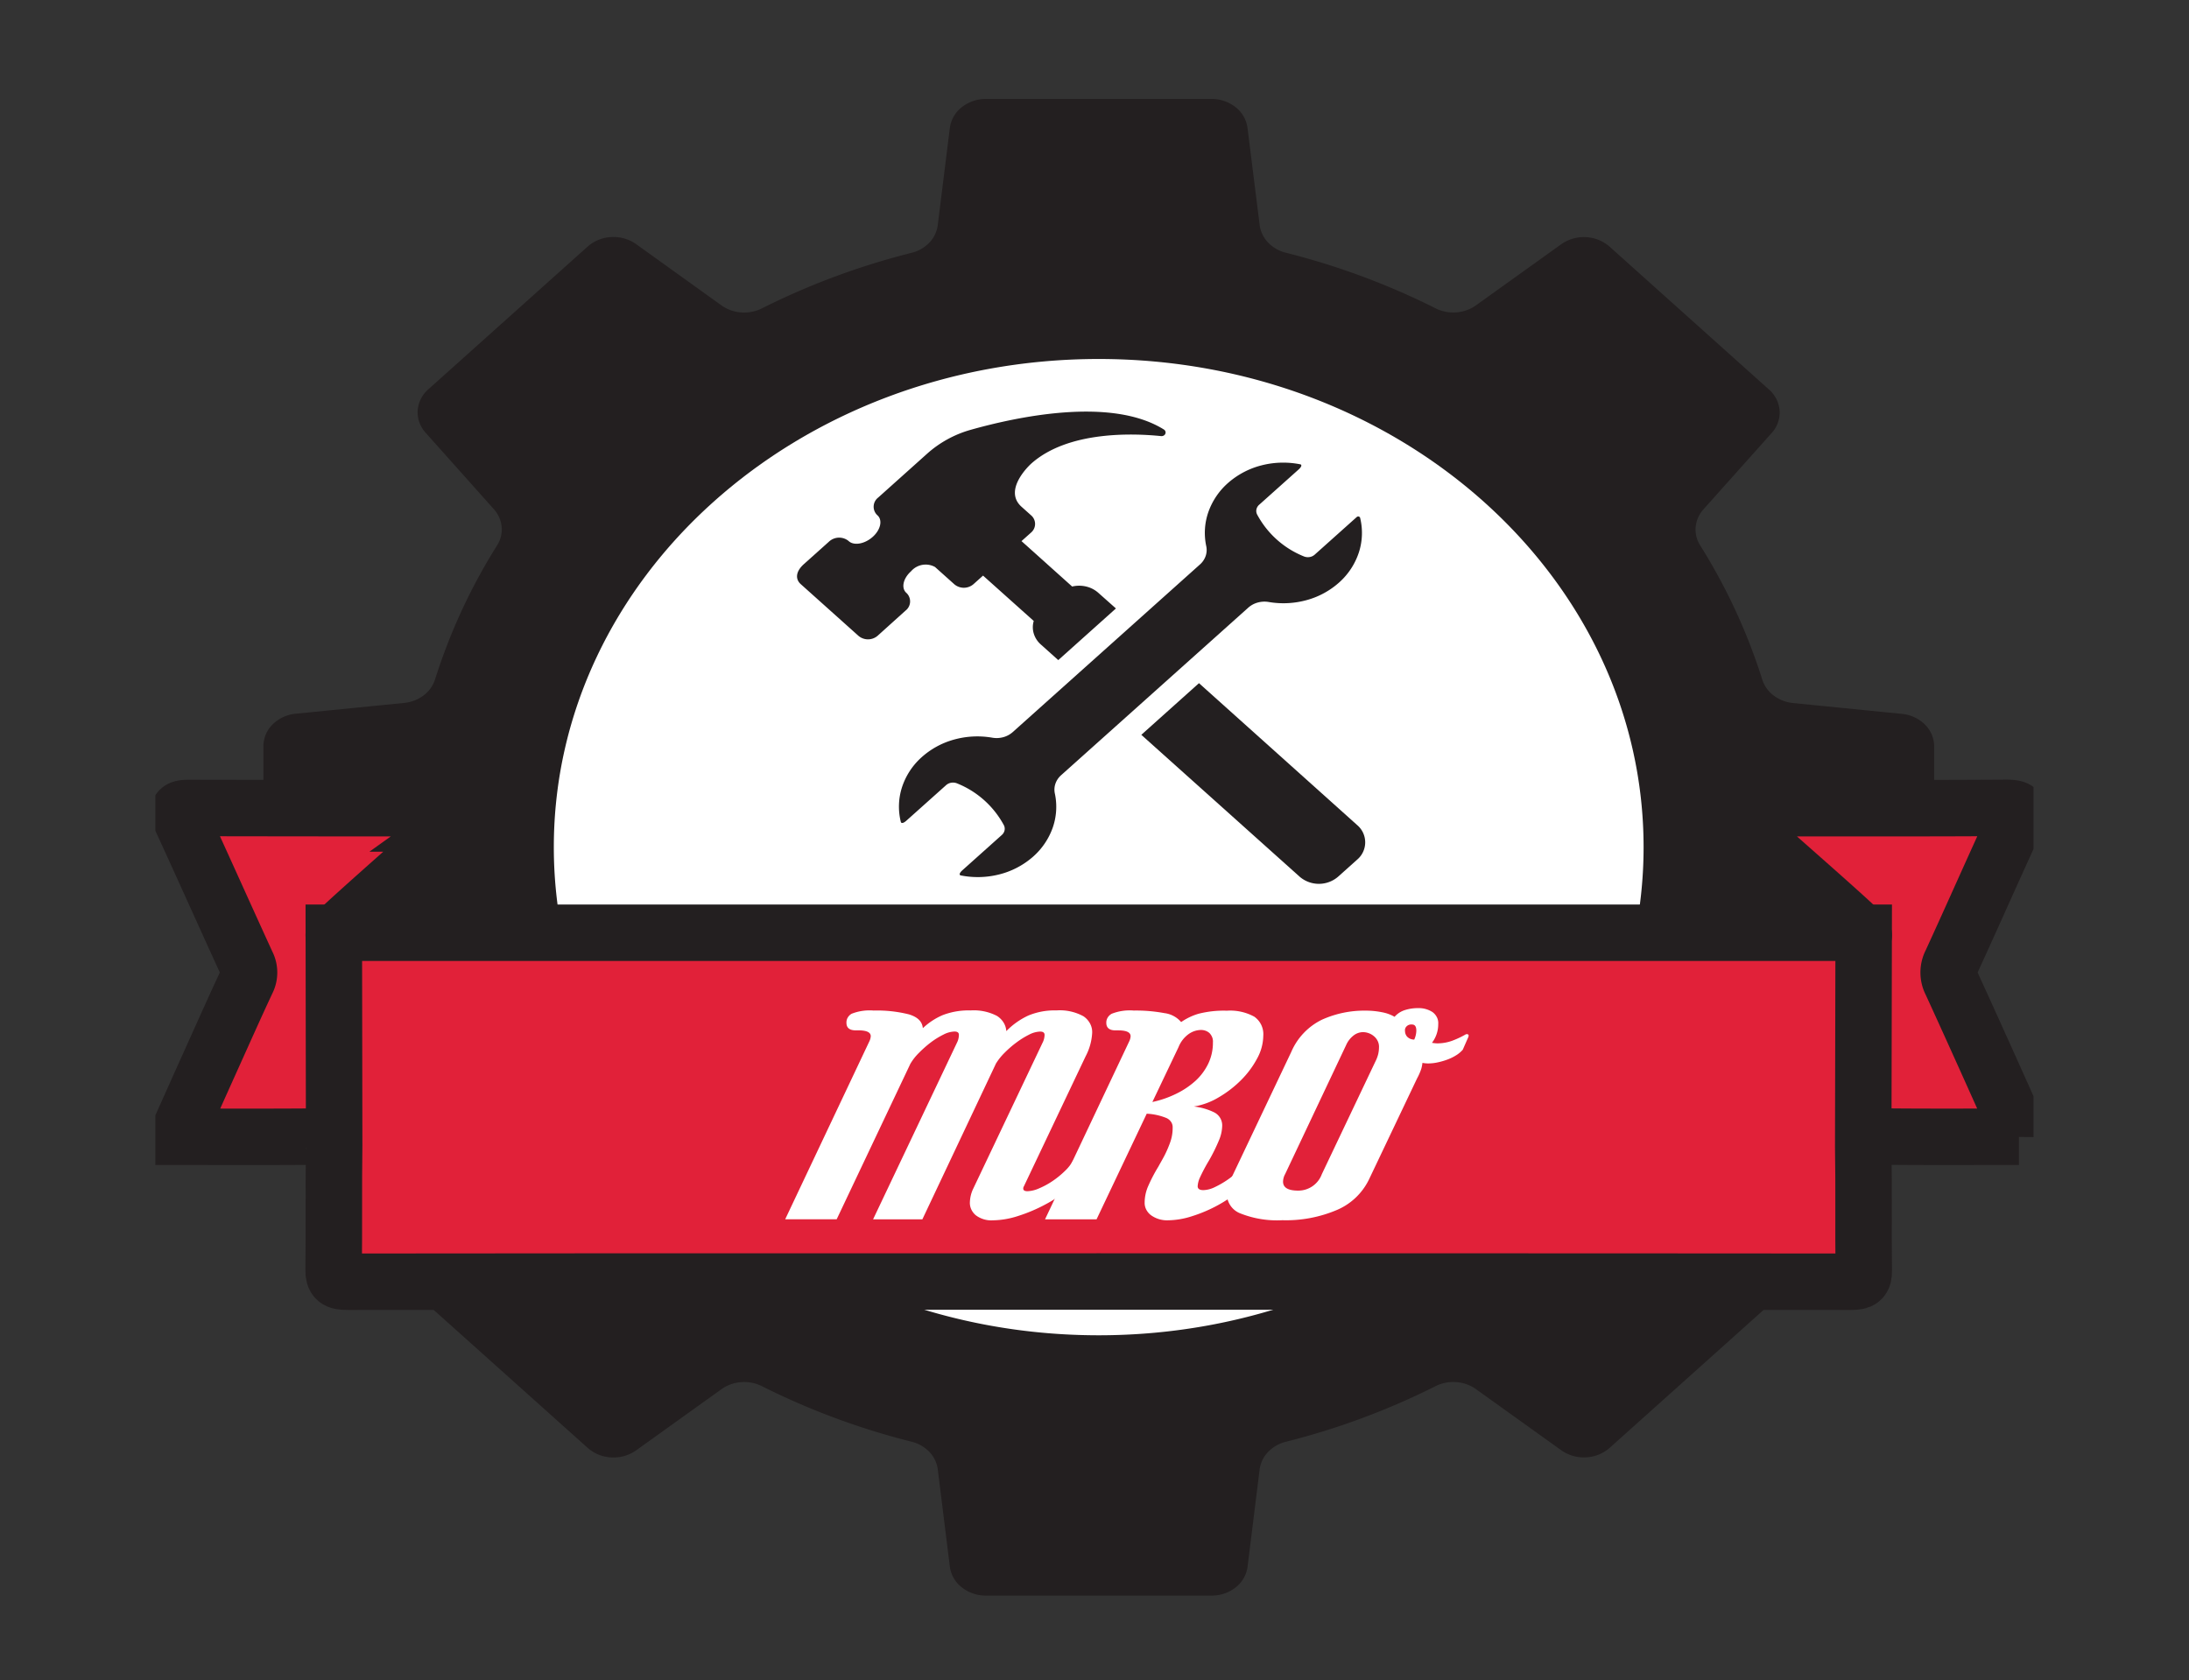 <svg height="119" viewBox="0 0 155 119" width="155" xmlns="http://www.w3.org/2000/svg" xmlns:xlink="http://www.w3.org/1999/xlink"><rect x="0" y="0" width="155" height="119" fill="#333333" stroke="none"/><clipPath id="a"><path d="m-13065-13261h155v119h-155z"/></clipPath><clipPath id="b"><path d="m.502.204h132.99v106h-132.99z"/></clipPath><g clip-path="url(#a)" transform="translate(13065 13261)"><g clip-path="url(#b)" transform="translate(-13054.502 -13254.204)"><path d="m68.154 89.692c22.723 0 41.145-16.506 41.145-36.866s-18.421-36.866-41.145-36.866-41.144 16.505-41.144 36.866 18.421 36.866 41.144 36.866z" fill="#fff" stroke="#231f20" stroke-miterlimit="10" stroke-width=".4"/><g fill="#231f20"><path d="m74.4 41.586-4.083 3.658 11.213 10.049a2.084 2.084 0 0 0 2.719 0l1.358-1.216a1.6 1.6 0 0 0 0-2.436z"/><path d="m53.621 36.448a.822.822 0 0 0 .069-1.248c-.39-.333-.251-1.024.32-1.536a1.369 1.369 0 0 1 1.7-.305l1.36 1.218a1.042 1.042 0 0 0 1.36 0l.68-.609 3.59 3.213a1.541 1.541 0 0 0 0 .888 1.679 1.679 0 0 0 .493.77l1.243 1.114 4.083-3.658-1.249-1.11a1.974 1.974 0 0 0 -.859-.443 2.126 2.126 0 0 0 -.991 0l-3.587-3.217.68-.607a.8.8 0 0 0 0-1.218l-.68-.609c-1.358-1.218.68-3.045.68-3.045 2.6-2.329 7.188-2.162 9.2-1.957a.315.315 0 0 0 .182-.034.267.267 0 0 0 .121-.127.233.233 0 0 0 .009-.167.26.26 0 0 0 -.107-.137c-3.75-2.345-10.44-.894-13.677.018a7.8 7.8 0 0 0 -3.085 1.688l-3.47 3.11a.82.82 0 0 0 -.067 1.246c.392.331.251 1.026-.32 1.538s-1.349.646-1.717.287a1.06 1.06 0 0 0 -1.392.062l-1.764 1.58c-.612.549-.6 1.083-.225 1.419l4.083 3.658a1.042 1.042 0 0 0 1.36 0z"/><path d="m64.631 48.111 13.269-11.881a1.664 1.664 0 0 1 .673-.357 1.8 1.8 0 0 1 .781-.033 6.18 6.18 0 0 0 2.708-.147 5.7 5.7 0 0 0 2.308-1.279 4.888 4.888 0 0 0 1.357-2.105 4.48 4.48 0 0 0 .084-2.43.122.122 0 0 0 -.035-.059.144.144 0 0 0 -.063-.035.155.155 0 0 0 -.074 0 .144.144 0 0 0 -.065.033l-2.974 2.661a.71.71 0 0 1 -.362.174.754.754 0 0 1 -.408-.044 6.5 6.5 0 0 1 -3.315-2.972.554.554 0 0 1 -.046-.364.6.6 0 0 1 .193-.322l2.795-2.5c.255-.229.214-.351.106-.366a6.179 6.179 0 0 0 -2.716.071 5.737 5.737 0 0 0 -2.347 1.215 4.926 4.926 0 0 0 -1.427 2.072 4.483 4.483 0 0 0 -.16 2.431 1.3 1.3 0 0 1 -.038.7 1.417 1.417 0 0 1 -.4.6l-13.269 11.882a1.657 1.657 0 0 1 -.667.356 1.792 1.792 0 0 1 -.776.035 6.171 6.171 0 0 0 -2.717.137 5.69 5.69 0 0 0 -2.318 1.278 4.879 4.879 0 0 0 -1.362 2.111 4.474 4.474 0 0 0 -.078 2.438c.022.1.157.132.408-.1l2.795-2.5a.715.715 0 0 1 .36-.173.763.763 0 0 1 .406.04 6.519 6.519 0 0 1 3.329 2.969.557.557 0 0 1 .047.366.6.6 0 0 1 -.194.324l-2.793 2.5c-.255.229-.214.349-.106.366a6.185 6.185 0 0 0 2.717-.073 5.74 5.74 0 0 0 2.353-1.219 4.93 4.93 0 0 0 1.427-2.073 4.484 4.484 0 0 0 .159-2.431 1.3 1.3 0 0 1 .038-.7 1.426 1.426 0 0 1 .397-.596z"/><path d="m124.16 43.76-7.708-.768a2.716 2.716 0 0 1 -1.374-.543 2.282 2.282 0 0 1 -.8-1.14 41.113 41.113 0 0 0 -4.375-9.457 2.1 2.1 0 0 1 -.335-1.308 2.159 2.159 0 0 1 .539-1.252l4.849-5.429a2.15 2.15 0 0 0 .559-1.567 2.2 2.2 0 0 0 -.749-1.5l-11.289-10.122a2.715 2.715 0 0 0 -1.677-.674 2.776 2.776 0 0 0 -1.748.5l-6.061 4.344a2.737 2.737 0 0 1 -1.4.484 2.8 2.8 0 0 1 -1.46-.3 51.706 51.706 0 0 0 -10.551-3.918 2.618 2.618 0 0 1 -1.272-.715 2.188 2.188 0 0 1 -.608-1.231l-.864-6.9a2.233 2.233 0 0 0 -.836-1.464 2.747 2.747 0 0 0 -1.717-.59h-15.97a2.749 2.749 0 0 0 -1.713.59 2.235 2.235 0 0 0 -.841 1.463l-.859 6.906a2.185 2.185 0 0 1 -.605 1.232 2.614 2.614 0 0 1 -1.273.715 51.743 51.743 0 0 0 -10.55 3.916 2.806 2.806 0 0 1 -1.46.3 2.741 2.741 0 0 1 -1.4-.483l-6.069-4.357a2.776 2.776 0 0 0 -1.749-.5 2.718 2.718 0 0 0 -1.677.671l-11.291 10.117a2.2 2.2 0 0 0 -.749 1.5 2.149 2.149 0 0 0 .56 1.567l4.85 5.436a2.162 2.162 0 0 1 .539 1.252 2.1 2.1 0 0 1 -.335 1.308 41.035 41.035 0 0 0 -4.377 9.457 2.276 2.276 0 0 1 -.8 1.14 2.712 2.712 0 0 1 -1.374.543l-7.71.768a2.68 2.68 0 0 0 -1.627.759 2.173 2.173 0 0 0 -.649 1.537v14.312a2.175 2.175 0 0 0 .657 1.541 2.683 2.683 0 0 0 1.633.753l7.71.768a2.712 2.712 0 0 1 1.374.543 2.277 2.277 0 0 1 .8 1.14 41.054 41.054 0 0 0 4.365 9.457 2.1 2.1 0 0 1 .335 1.308 2.162 2.162 0 0 1 -.539 1.252l-4.85 5.442a2.149 2.149 0 0 0 -.56 1.567 2.2 2.2 0 0 0 .749 1.5l11.291 10.117a2.717 2.717 0 0 0 1.677.672 2.776 2.776 0 0 0 1.749-.5l6.069-4.351a2.742 2.742 0 0 1 1.4-.483 2.806 2.806 0 0 1 1.46.3 51.734 51.734 0 0 0 10.55 3.915 2.616 2.616 0 0 1 1.272.715 2.186 2.186 0 0 1 .606 1.231l.857 6.909a2.234 2.234 0 0 0 .841 1.462 2.744 2.744 0 0 0 1.715.588h15.97a2.75 2.75 0 0 0 1.715-.582 2.236 2.236 0 0 0 .84-1.463l.857-6.909a2.192 2.192 0 0 1 .607-1.23 2.621 2.621 0 0 1 1.271-.716 51.707 51.707 0 0 0 10.555-3.922 2.8 2.8 0 0 1 1.46-.3 2.737 2.737 0 0 1 1.4.484l6.065 4.346a2.776 2.776 0 0 0 1.748.5 2.715 2.715 0 0 0 1.676-.671l11.291-10.119a2.2 2.2 0 0 0 .749-1.5 2.15 2.15 0 0 0 -.559-1.567l-4.849-5.429a2.159 2.159 0 0 1 -.539-1.252 2.1 2.1 0 0 1 .335-1.308 41.119 41.119 0 0 0 4.375-9.457 2.282 2.282 0 0 1 .8-1.139 2.717 2.717 0 0 1 1.374-.543l7.708-.768a2.681 2.681 0 0 0 1.636-.76 2.175 2.175 0 0 0 .656-1.537v-14.313a2.173 2.173 0 0 0 -.657-1.538 2.688 2.688 0 0 0 -1.639-.752zm-56.86 44.009c-21.306 0-38.583-15.475-38.583-34.571s17.27-34.57 38.583-34.57 38.582 15.472 38.582 34.572-17.282 34.569-38.582 34.569z"/></g><path d="m121.435 74.605c-.014-.752.235-.914 1.037-.914 3.33.04 6.657.018 9.989.018a1.566 1.566 0 0 0 -.286-.927c-1.5-3.338-2.991-6.678-4.52-10.005a1.513 1.513 0 0 1 0-1.4c1.529-3.325 3-6.674 4.536-10 .337-.732.356-.966-.671-.96-6.214.04-12.426.018-18.64.024a1.607 1.607 0 0 0 -.909.086 2.29 2.29 0 0 0 .88 1.125c2.927 2.636 8.882 7.79 8.609 7.79" fill="#e12139" fill-rule="evenodd"/><path d="m121.435 74.605c-.014-.752.235-.914 1.037-.914 3.33.04 6.657.018 9.989.018a1.566 1.566 0 0 0 -.286-.927c-1.5-3.338-2.991-6.678-4.52-10.005a1.513 1.513 0 0 1 0-1.4c1.529-3.325 3-6.674 4.536-10 .337-.732.356-.966-.671-.96-6.214.04-12.426.018-18.64.024a1.607 1.607 0 0 0 -.909.086 2.29 2.29 0 0 0 .88 1.125c2.927 2.636 8.882 7.79 8.609 7.79" fill="none" stroke="#231f20" stroke-miterlimit="10" stroke-width="3.998"/><path d="m13.141 59.442c-.233 0 5.81-5.272 8.754-7.92a1.986 1.986 0 0 0 .731-.993 2.865 2.865 0 0 0 -.49-.086q-9.633 0-19.265-.018c-.817 0-.817.207-.549.783 1.568 3.413 3.1 6.841 4.663 10.254a1.326 1.326 0 0 1 0 1.231c-.87 1.858-1.7 3.731-2.544 5.6-.8 1.774-1.592 3.552-2.429 5.418 3.495 0 6.859.018 10.221-.016.719 0 .941.15.931.816" fill="#e12139" fill-rule="evenodd"/><path d="m13.141 59.442c-.233 0 5.81-5.272 8.754-7.92a1.986 1.986 0 0 0 .731-.993 2.865 2.865 0 0 0 -.49-.086q-9.633 0-19.265-.018c-.817 0-.817.207-.549.783 1.568 3.413 3.1 6.841 4.663 10.254a1.326 1.326 0 0 1 0 1.231c-.87 1.858-1.7 3.731-2.544 5.6-.8 1.774-1.592 3.552-2.429 5.418 3.495 0 6.859.018 10.221-.016.719 0 .941.15.931.816" fill="none" stroke="#231f20" stroke-miterlimit="10" stroke-width="3.998"/><path d="m121.466 59.262h-108.326l.023 15.067c-.041 2.927 0 5.853-.037 8.78-.012.713.216.872.984.867 4.026-.024 102.426-.018 106.484 0 .672 0 .886-.146.878-.77-.037-2.927.014-5.853-.037-8.769z" fill="#e12139" fill-rule="evenodd" stroke="#231f20" stroke-miterlimit="10" stroke-width="3.998"/><path d="m66.143 76.2a3.683 3.683 0 0 1 -.982 1.2 9.13 9.13 0 0 1 -1.633 1.1 11.2 11.2 0 0 1 -1.911.812 6.043 6.043 0 0 1 -1.817.316 1.816 1.816 0 0 1 -1.2-.357 1.2 1.2 0 0 1 -.322-.416 1.088 1.088 0 0 1 -.1-.5 2.411 2.411 0 0 1 .2-.891l4.983-10.49a1.29 1.29 0 0 0 .106-.476c0-.159-.106-.238-.316-.238a1.823 1.823 0 0 0 -.782.218 5.823 5.823 0 0 0 -.886.549 7.1 7.1 0 0 0 -.845.732 4.07 4.07 0 0 0 -.612.763l-5.213 11.037h-3.49l5.977-12.588a1.282 1.282 0 0 0 .1-.476c0-.159-.1-.238-.316-.238a1.817 1.817 0 0 0 -.78.218 5.616 5.616 0 0 0 -.888.549 7.725 7.725 0 0 0 -.843.743 3.685 3.685 0 0 0 -.612.781l-5.215 11.006h-3.646l5.953-12.588a.99.99 0 0 0 .106-.377q0-.413-.866-.415h-.2c-.437 0-.655-.183-.655-.534a.668.668 0 0 1 .087-.363.765.765 0 0 1 .275-.277 3.482 3.482 0 0 1 1.564-.229 9.28 9.28 0 0 1 2.491.269c.612.183.949.5.992.979a4.792 4.792 0 0 1 1.393-.919 5.062 5.062 0 0 1 1.984-.337 3.553 3.553 0 0 1 1.868.386 1.476 1.476 0 0 1 .471.471 1.3 1.3 0 0 1 .194.608 5.275 5.275 0 0 1 1.552-1.1 4.826 4.826 0 0 1 1.994-.366 3.47 3.47 0 0 1 1.921.417 1.439 1.439 0 0 1 .47.526 1.273 1.273 0 0 1 .142.662 3.988 3.988 0 0 1 -.463 1.646l-4.373 9.211a.269.269 0 0 0 -.043.159c0 .119.1.183.3.183a2.225 2.225 0 0 0 .833-.207 5.409 5.409 0 0 0 .972-.534 6.239 6.239 0 0 0 .866-.713 2.843 2.843 0 0 0 .559-.732z" fill="#fff"/><path d="m78.431 76.157a3.87 3.87 0 0 1 -1.021 1.257 10.147 10.147 0 0 1 -3.47 1.911 5.7 5.7 0 0 1 -1.7.3 1.948 1.948 0 0 1 -1.231-.355 1.156 1.156 0 0 1 -.341-.4 1.034 1.034 0 0 1 -.115-.492 2.944 2.944 0 0 1 .222-1.108 11.209 11.209 0 0 1 .749-1.445c.2-.366.38-.666.506-.931a7.5 7.5 0 0 0 .306-.723 3 3 0 0 0 .2-1.118.66.66 0 0 0 -.115-.4.775.775 0 0 0 -.339-.276 4.21 4.21 0 0 0 -1.382-.3l-3.552 7.479h-3.648l5.953-12.588a.99.99 0 0 0 .106-.377q0-.413-.866-.415h-.2c-.437 0-.655-.183-.655-.534a.671.671 0 0 1 .094-.367.77.77 0 0 1 .285-.275 3.481 3.481 0 0 1 1.564-.229 11.042 11.042 0 0 1 2.174.183 1.856 1.856 0 0 1 1.182.633 4.3 4.3 0 0 1 1.225-.587 7.235 7.235 0 0 1 2.017-.218 3.527 3.527 0 0 1 1.941.426 1.51 1.51 0 0 1 .633 1.355 3.427 3.427 0 0 1 -.433 1.6 6.4 6.4 0 0 1 -1.139 1.533 7.716 7.716 0 0 1 -1.581 1.219 4.966 4.966 0 0 1 -1.762.653 4.333 4.333 0 0 1 1.445.417 1.031 1.031 0 0 1 .559.99 2.783 2.783 0 0 1 -.233 1 12.355 12.355 0 0 1 -.7 1.416 12.246 12.246 0 0 0 -.655 1.237 1.687 1.687 0 0 0 -.147.585c0 .183.135.276.408.276a1.964 1.964 0 0 0 .816-.218 6.4 6.4 0 0 0 .919-.534 5.729 5.729 0 0 0 .816-.682 3.421 3.421 0 0 0 .527-.664zm-7.331-4.909a7.25 7.25 0 0 0 1.688-.584 5.812 5.812 0 0 0 1.364-.915 4.014 4.014 0 0 0 .906-1.218 3.41 3.41 0 0 0 .329-1.494.826.826 0 0 0 -.046-.358.893.893 0 0 0 -.2-.315.864.864 0 0 0 -.286-.166.938.938 0 0 0 -.336-.051 1.548 1.548 0 0 0 -.835.278 2.084 2.084 0 0 0 -.729.929z" fill="#fff"/><path d="m93.078 67.546a2.015 2.015 0 0 1 -.443.377 3.291 3.291 0 0 1 -.612.307 4.794 4.794 0 0 1 -.7.207 3.244 3.244 0 0 1 -.7.08 2.017 2.017 0 0 1 -.2-.011q-.1-.01-.2-.029a2.586 2.586 0 0 1 -.084.426 4.188 4.188 0 0 1 -.3.682l-3.4 7.146a4.46 4.46 0 0 1 -2.258 2.157 9.209 9.209 0 0 1 -3.879.732 7.024 7.024 0 0 1 -2.956-.476 1.484 1.484 0 0 1 -.972-1.365 1.8 1.8 0 0 1 .073-.5 4.5 4.5 0 0 1 .2-.549l4.287-9.027a4.525 4.525 0 0 1 2.166-2.281 7.289 7.289 0 0 1 3.123-.644 5.708 5.708 0 0 1 1.121.11 2.776 2.776 0 0 1 .906.327 1.6 1.6 0 0 1 .729-.476 2.959 2.959 0 0 1 .919-.139 1.785 1.785 0 0 1 1.035.278 1.025 1.025 0 0 1 .32.381.914.914 0 0 1 .088.47 2.158 2.158 0 0 1 -.443 1.326c.067.013.136.023.2.029a1.583 1.583 0 0 0 .18.011 3.071 3.071 0 0 0 1.045-.183 6.28 6.28 0 0 0 .959-.45.133.133 0 0 1 .084-.018c.086 0 .127.033.127.1a.3.3 0 0 1 -.02.1.869.869 0 0 1 -.043.1zm-6.185.832a2.4 2.4 0 0 0 .2-.534 2.139 2.139 0 0 0 .053-.455.924.924 0 0 0 -.08-.437 1.022 1.022 0 0 0 -.279-.365 1.22 1.22 0 0 0 -.782-.287 1.1 1.1 0 0 0 -.633.218 1.743 1.743 0 0 0 -.549.691l-4.323 9.146a1.143 1.143 0 0 0 -.147.534q0 .635 1.076.635a1.775 1.775 0 0 0 1.671-1.169zm2.748-1.549a1.593 1.593 0 0 0 .149-.633c0-.291-.1-.435-.3-.435a.5.5 0 0 0 -.2.016.459.459 0 0 0 -.175.1.4.4 0 0 0 -.108.157.362.362 0 0 0 -.018.184.608.608 0 0 0 .147.4.7.7 0 0 0 .228.156.768.768 0 0 0 .276.055z" fill="#fff"/></g></g></svg>